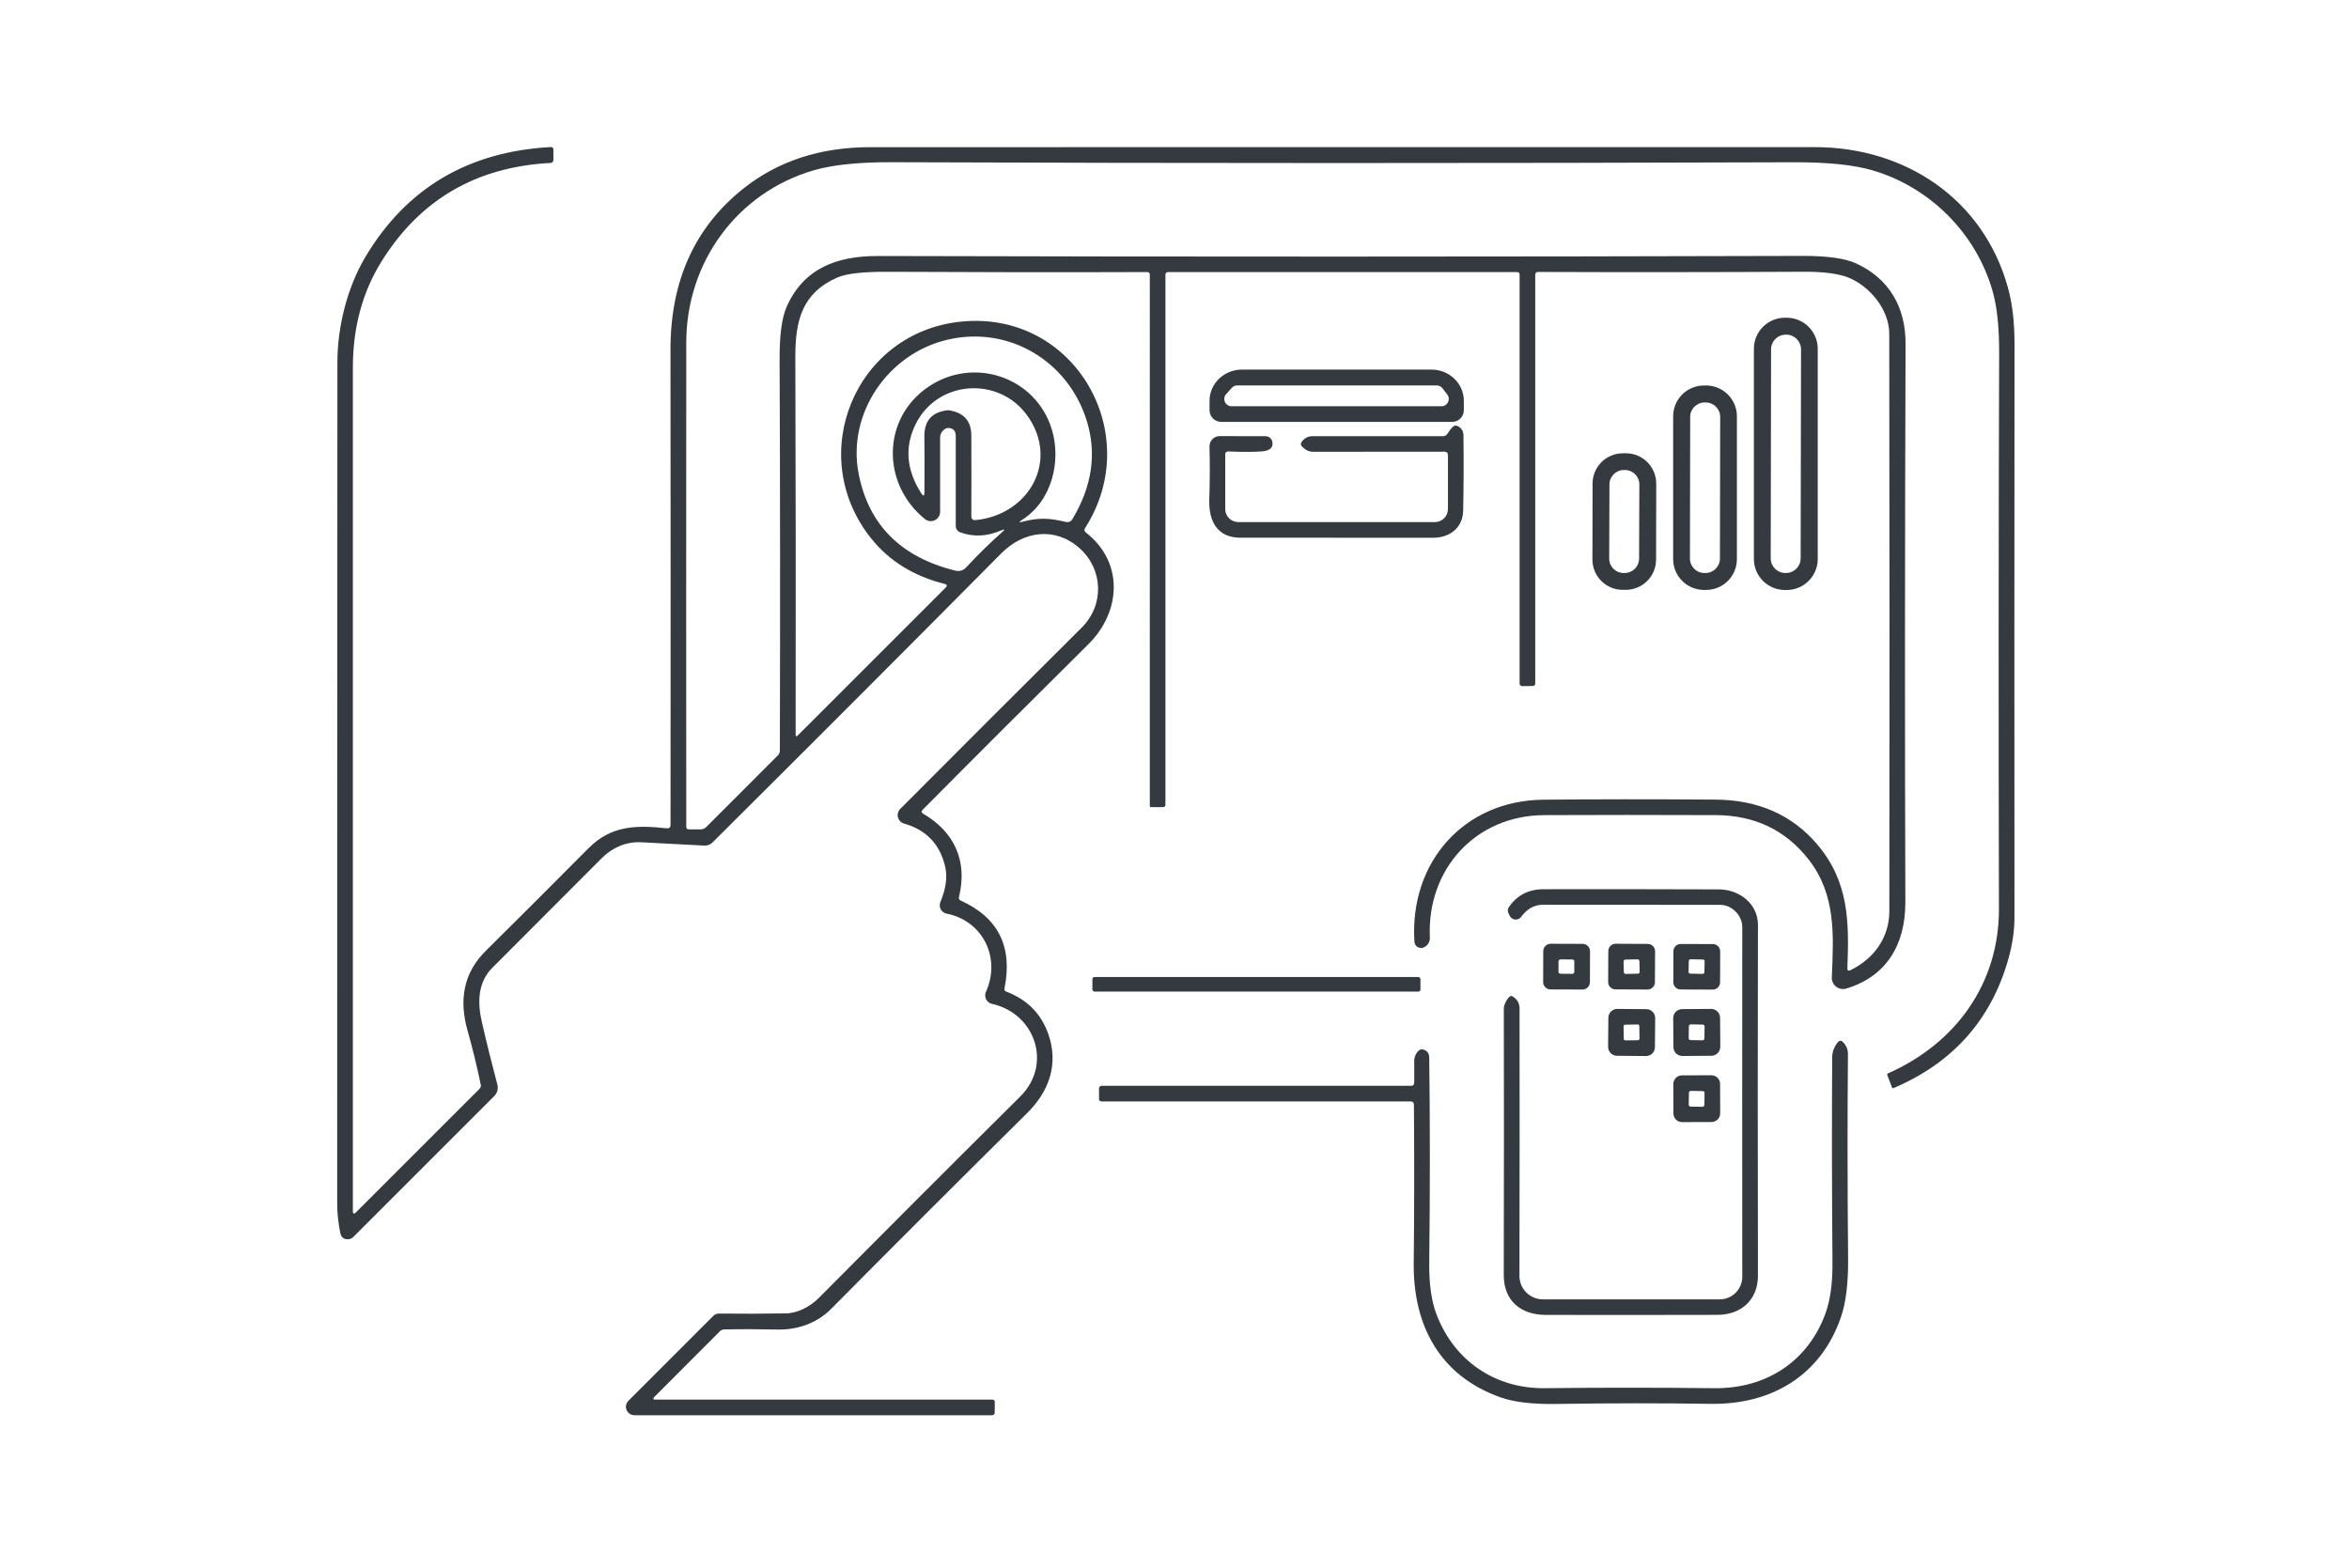 <?xml version="1.0" encoding="UTF-8"?>
<svg id="Livello_1" data-name="Livello 1" xmlns="http://www.w3.org/2000/svg" viewBox="0 0 451 301">
  <defs>
    <style>
      .cls-1 {
        fill: #343a40;
        stroke-width: 0px;
      }
    </style>
  </defs>
  <path class="cls-1" d="M153.2,141.19l28.36-28.35c.35-.36.29-.6-.2-.72-5.92-1.48-10.62-4.39-14.1-8.73-12.82-16.02-3.05-39.65,17.35-41.64,21.75-2.13,35.29,21.59,23.73,39.63-.22.34-.17.63.15.88,7.38,5.75,6.71,15.26.5,21.42-11.39,11.29-22.01,21.89-31.84,31.81-.29.29-.26.55.1.76,5.97,3.48,8.57,9.08,6.87,15.98-.08.33.03.56.34.7,7.21,3.26,10.01,8.88,8.4,16.85-.07.31.05.52.34.63,3.99,1.51,6.68,4.22,8.06,8.11,2.01,5.69.26,10.94-4.02,15.18-13.47,13.34-26.03,25.89-37.68,37.65-2.7,2.72-6.43,4.04-10.32,3.95-3.53-.08-6.92-.09-10.18-.02-.32,0-.63.14-.85.36l-12.69,12.71c-.09.09-.1.23-.02.32.04.05.11.08.18.08h64.83c.33,0,.5.17.49.51l-.02,2c0,.27-.22.49-.49.49h-68.69c-.89,0-1.62-.72-1.63-1.61,0-.43.17-.85.48-1.16l16.3-16.3c.29-.29.69-.46,1.11-.45,4.31.05,8.59.04,12.82-.03,2.28-.03,4.7-1.33,6.32-2.96,11.94-12.03,24.83-24.93,38.68-38.68,6.27-6.23,2.81-15.99-5.41-17.79-.9-.2-1.47-1.09-1.28-1.99.02-.11.06-.22.11-.32,2.93-6.55-.62-13.66-7.55-15.02-.89-.18-1.47-1.04-1.29-1.93.02-.1.05-.21.09-.3.92-2.22,1.47-4.58.89-6.93-1.03-4.24-3.66-6.95-7.87-8.14-.89-.25-1.41-1.18-1.16-2.07.08-.28.22-.53.42-.73,11.1-11.15,22.72-22.76,34.85-34.82,4.41-4.39,4.11-11.25-.43-15.27-4.7-4.16-10.74-3.29-15,1-18.35,18.5-36.84,37.01-55.46,55.53-.41.41-.98.62-1.56.59-4.27-.24-8.32-.45-12.17-.64-2.82-.14-5.51,1.03-7.49,3.02-7.56,7.58-14.57,14.61-21.04,21.08-2.73,2.73-2.92,6.49-2.02,10.4.99,4.3,1.99,8.31,2.98,12.03.21.79-.01,1.62-.59,2.2l-27.08,27.08c-.23.23-.54.38-.87.41-.9.09-1.44-.31-1.61-1.18-.36-1.77-.6-3.75-.6-5.57,0-53.97,0-107.86.04-161.69,0-6.72,1.89-14.3,5.33-20.1,7.86-13.24,19.73-20.3,35.61-21.17.35-.02.53.15.53.5v2c0,.3-.23.54-.53.55-14.17.73-24.96,6.97-32.35,18.72-3.75,5.95-5.62,12.8-5.62,20.53v162.23c0,.14.12.26.27.25.06,0,.13-.03.17-.07l23.9-23.9c.19-.19.27-.46.22-.72-.72-3.5-1.57-7-2.56-10.51-1.61-5.72-.82-10.94,3.49-15.21,6.84-6.78,13.43-13.36,19.77-19.75,4.35-4.37,9.16-4.44,14.99-3.81.49.05.74-.17.74-.67.03-31.49.02-61.88-.01-91.19-.02-13.23,4.65-23.56,14.01-30.99,6.66-5.29,14.78-7.94,24.36-7.94,61.05-.01,121.49-.02,181.31-.01,17.55.01,32.39,10.07,37.09,26.92.86,3.09,1.29,6.73,1.28,10.92-.03,36.21-.04,72.91-.01,110.11,0,2.56-.4,5.23-1.19,8.01-3.31,11.64-10.65,19.88-22.01,24.72-.15.07-.26.02-.32-.14l-.9-2.36c-.05-.14-.01-.24.13-.31,13.1-5.8,21.35-17.32,21.31-31.61-.09-35.7-.08-71.29.04-106.77.01-4.89-.4-8.82-1.25-11.81-3.17-11.14-12.05-20.01-23.1-23.23-3.6-1.05-8.63-1.56-15.08-1.54-59.46.2-117.12.2-172.99-.01-6.48-.03-11.55.49-15.2,1.56-14.67,4.29-24.45,17.62-24.45,33.09-.01,31.23-.02,62.22,0,92.95,0,.34.17.51.51.51h2.27c.4-.01.78-.17,1.06-.45l13.72-13.73c.27-.27.41-.6.41-.98.07-25.28.06-50.3-.05-75.05-.02-4.67.43-8.04,1.34-10.11,3.28-7.44,9.69-9.8,17.57-9.78,59.25.16,118.43.15,177.52-.02,4.72-.01,8.14.47,10.26,1.44,6.4,2.94,9.51,8.49,9.49,15.39-.13,38.32-.15,74.08-.04,107.27.03,8.06-3.57,14.26-11.36,16.59-1.14.34-2.33-.31-2.67-1.44-.07-.23-.1-.46-.09-.7.35-8.08.83-15.87-4.43-22.62-4.41-5.67-10.37-8.52-17.86-8.55-11.54-.05-22.52-.04-32.93,0-13.15.07-22.56,10.36-21.95,23.53.03.68-.3,1.33-.87,1.71-.35.22-.65.31-.92.27-.74-.11-1.13-.54-1.18-1.29-.93-15.14,9.47-27.02,24.73-27.18,9.75-.1,20.78-.11,33.07-.02,8.21.06,14.73,2.93,19.55,8.61,6.07,7.15,6.13,14.8,5.78,23.74-.02.47.18.61.61.4,4.53-2.23,7.44-6.28,7.45-11.34.05-35.51.04-72.48-.02-110.9-.01-4.69-3.88-9.24-8-10.81-1.89-.72-4.67-1.07-8.33-1.06-17.17.09-34.2.1-51.08.04-.37,0-.56.18-.56.55v78.46c0,.32-.16.48-.49.49l-2,.03c-.28,0-.5-.21-.51-.49,0,0,0,0,0-.01V52.75c0-.33-.17-.5-.5-.5h-67c-.33,0-.5.17-.5.5v101.74c0,.33-.16.5-.49.5h-2.26c-.17,0-.25-.08-.25-.24V52.77c0-.35-.18-.53-.53-.53-15.88.06-32.45.04-49.71-.05-4.77-.03-8.01.34-9.74,1.09-6.76,2.97-8.1,8.22-8.08,15.32.08,24.08.1,48.21.06,72.4,0,.43.15.5.45.19ZM184.34,102.21c-.51-.19-.84-.67-.84-1.21v-17.31c0-.95-.47-1.46-1.42-1.51-.32-.02-.66.14-1.02.49-.36.35-.56.83-.56,1.33v14.29c0,.99-.81,1.79-1.8,1.78-.41,0-.8-.14-1.11-.39-8.36-6.75-8.32-19.35.69-25.43,8.69-5.87,20.58-1.87,23.66,8.18,1.86,6.07.05,13.78-5.75,17.43-.63.4-.59.51.13.32,3.26-.83,5.12-.71,8.36.05.47.11.95-.09,1.19-.5,3.83-6.34,4.75-12.7,2.74-19.07-3.56-11.28-14.84-18.17-26.64-15.44-11.49,2.65-19.45,14.24-17.08,25.93,1.96,9.69,8.11,15.82,18.46,18.41.85.21,1.56.02,2.13-.59,2.41-2.58,4.72-4.84,6.93-6.79.59-.53.53-.63-.2-.32-2.75,1.17-5.37,1.28-7.87.35ZM197.08,79.59c-5.49-7.37-17.1-6.58-21.28,1.86-2.15,4.35-1.79,8.77,1.06,13.25.41.65.62.59.63-.18.03-3.73.02-7.31-.01-10.73-.03-3.02,1.47-4.69,4.5-5.02.06,0,.12,0,.18.01,2.88.44,4.32,2.05,4.33,4.82.02,5.03.02,10.24,0,15.63,0,.36.29.65.65.65.02,0,.04,0,.06,0,10.45-.96,16.35-11.61,9.88-20.29Z"/>
  <path class="cls-1" d="M349,107.33c0,3.29-2.67,5.96-5.96,5.96h-.34c-3.29,0-5.96-2.67-5.96-5.96h0v-40.36c0-3.29,2.67-5.96,5.96-5.96h.34c3.29,0,5.96,2.67,5.96,5.96v40.36ZM345.79,67.09c0-1.56-1.26-2.83-2.82-2.83h-.1c-1.56,0-2.83,1.26-2.83,2.82h0s-.07,40.12-.07,40.12c0,1.56,1.26,2.83,2.82,2.83h.1c1.56,0,2.83-1.26,2.83-2.82h0s.07-40.12.07-40.12Z"/>
  <path class="cls-1" d="M234.46,81.01c-1.23,0-2.23-1-2.23-2.23h0v-1.83c0-3.3,2.78-5.98,6.22-5.98h36.38c3.44,0,6.22,2.68,6.22,5.98v1.83c0,1.23-1,2.23-2.23,2.23h-44.36ZM237.56,74c-.4,0-.77.17-1.04.46l-1.1,1.21c-.52.57-.48,1.46.1,1.98.26.23.59.36.94.36h40.31c.77,0,1.39-.64,1.39-1.41,0-.3-.1-.6-.29-.84l-.92-1.2c-.26-.35-.67-.55-1.11-.55h-38.28Z"/>
  <path class="cls-1" d="M333.48,107.36c0,3.27-2.65,5.92-5.92,5.92h-.4c-3.27,0-5.92-2.65-5.92-5.92h0v-27.42c0-3.27,2.65-5.92,5.92-5.92h.4c3.27,0,5.92,2.65,5.92,5.92h0v27.42ZM330.27,80.07c0-1.54-1.24-2.79-2.79-2.79h-.18c-1.54,0-2.79,1.24-2.79,2.78h0l-.05,27.18c0,1.54,1.24,2.79,2.79,2.79h.18c1.54,0,2.79-1.24,2.79-2.78l.05-27.18Z"/>
  <path class="cls-1" d="M277.29,86.73c-8.37.02-16.76.03-25.17.02-.81,0-1.55-.36-2.2-1.09-.25-.27-.2-.61.14-1,.52-.61,1.18-.91,1.99-.91h25.06c.31,0,.59-.15.76-.41.73-1.16,1.28-1.7,1.67-1.62.83.17,1.43.93,1.44,1.82.06,5.07.04,9.92-.06,14.54-.08,3.35-2.67,5.19-5.77,5.18-11.59-.01-23.93-.02-37-.01-4.53.01-6.1-3.31-5.97-7.31.12-3.68.13-7.07.04-10.17-.04-1.08.81-1.99,1.89-2.03.02,0,.05,0,.07,0l8.8.02c.66,0,1.22.48,1.32,1.13.17,1.08-.52,1.68-2.06,1.79-.81.05-1.61.08-2.42.09-1.28,0-2.6-.02-3.96-.08-.41-.02-.62.18-.62.59v10.47c0,1.38,1.13,2.5,2.51,2.5h37.75c1.38,0,2.5-1.12,2.5-2.5v-10.31c0-.47-.24-.71-.71-.71Z"/>
  <path class="cls-1" d="M317.96,107.45c0,3.21-2.62,5.82-5.83,5.81h-.58c-3.21,0-5.82-2.62-5.81-5.83h0l.03-14.58c0-3.21,2.62-5.82,5.83-5.81h.58c3.21,0,5.82,2.62,5.81,5.83h0l-.03,14.58ZM314.75,93.03c0-1.53-1.23-2.77-2.76-2.78h-.2c-1.53,0-2.77,1.23-2.78,2.76l-.05,14.24c0,1.53,1.23,2.77,2.76,2.78h.2c1.53,0,2.77-1.23,2.78-2.76l.05-14.24Z"/>
  <path class="cls-1" d="M332.16,174.23c-.58-.31-1.24-.48-1.9-.48-11.08,0-22.42,0-34.03-.02-1.8,0-3.11.91-4.18,2.33-.43.57-1.24.68-1.81.25-.16-.12-.29-.28-.38-.46l-.23-.47c-.21-.43-.18-.85.1-1.24,1.56-2.25,3.75-3.38,6.57-3.39,10.76-.02,22-.01,33.72.03,4.02.02,7.51,2.83,7.5,6.81-.05,21.19-.05,43.64,0,67.35.02,4.61-3.2,7.53-7.76,7.54-11.27.03-22.26.03-32.97.01-4.92-.01-8.08-2.83-8.07-7.65.04-18.69.04-35.75.01-51.19,0-.3.06-.59.19-.87.56-1.24,1.06-1.72,1.5-1.45.88.54,1.32,1.31,1.33,2.31.02,16.96.01,34.08-.02,51.37,0,2.47,2,4.48,4.47,4.49,0,0,0,0,.01,0h33.97c2.39,0,4.33-1.94,4.33-4.33h0c-.02-23.12-.02-45.5,0-67.15,0-1.61-.98-3.05-2.36-3.79Z"/>
  <path class="cls-1" d="M305.25,188.6c0,.78-.64,1.42-1.42,1.41l-6.14-.02c-.78,0-1.42-.64-1.41-1.43l.02-5.92c0-.78.64-1.42,1.42-1.42l6.14.02c.78,0,1.42.64,1.42,1.42h0s-.02,5.92-.02,5.92ZM302.27,184.62c0-.21-.17-.38-.38-.38l-2.28-.02c-.21,0-.38.17-.38.38h0s-.01,2-.01,2c0,.21.17.38.38.38l2.28.02c.21,0,.38-.17.38-.38v-2Z"/>
  <path class="cls-1" d="M317.74,188.61c0,.78-.64,1.41-1.42,1.4h0l-6.16-.03c-.78,0-1.41-.64-1.4-1.42h0s.03-5.94.03-5.94c0-.78.64-1.41,1.42-1.4h0l6.16.03c.78,0,1.41.64,1.4,1.42h0s-.03,5.94-.03,5.94ZM314.76,184.56c0-.2-.17-.36-.37-.35h0l-2.32.05c-.2,0-.36.17-.35.37l.05,2.04c0,.2.17.36.37.35h0l2.32-.05c.2,0,.36-.17.35-.37l-.05-2.04Z"/>
  <path class="cls-1" d="M330.25,188.62c0,.77-.63,1.4-1.4,1.4h0l-6.18-.02c-.77,0-1.4-.63-1.4-1.4l.02-5.94c0-.77.63-1.4,1.4-1.4h0l6.18.02c.77,0,1.4.63,1.4,1.4h0l-.02,5.94ZM327.28,184.58c0-.18-.14-.32-.31-.33h0l-2.4-.05c-.18,0-.32.14-.33.31h0s-.04,2.12-.04,2.12c0,.18.14.32.31.33h0l2.4.05c.18,0,.32-.14.33-.31h0s.04-2.12.04-2.12Z"/>
  <rect class="cls-1" x="209.74" y="187.61" width="62.98" height="2.8" rx=".4" ry=".4"/>
  <path class="cls-1" d="M317.75,201.08c0,.94-.78,1.7-1.72,1.7h0l-5.58-.05c-.94,0-1.7-.78-1.7-1.72h0s.05-5.58.05-5.58c0-.94.78-1.7,1.72-1.7h0l5.58.05c.94,0,1.7.78,1.69,1.72h0l-.05,5.58ZM314.74,197.02c0-.17-.14-.3-.3-.3l-2.42.04c-.17,0-.3.14-.3.3l.04,2.42c0,.17.14.3.3.3l2.42-.04c.17,0,.3-.14.3-.3l-.04-2.42Z"/>
  <path class="cls-1" d="M330.29,201c0,.95-.76,1.73-1.71,1.73h0l-5.56.04c-.95,0-1.73-.76-1.73-1.71h0s-.04-5.56-.04-5.56c0-.95.76-1.73,1.71-1.73h0l5.56-.04c.95,0,1.73.76,1.73,1.71h0s.04,5.56.04,5.56ZM327.28,197.1c0-.19-.15-.35-.34-.36h0l-2.32-.04c-.19,0-.35.15-.36.34l-.04,2.32c0,.19.15.35.34.36h0l2.32.04c.19,0,.35-.15.36-.34l.04-2.32Z"/>
  <path class="cls-1" d="M270.8,211.5h-59.29c-.33,0-.5-.16-.5-.49v-2.01c0-.28.21-.5.49-.5h59.39c.43,0,.64-.21.64-.64v-4.14c0-.62.18-1.17.56-1.66.35-.45.7-.64,1.05-.56.83.19,1.26.71,1.27,1.57.16,12.47.16,25.59,0,39.35-.05,4.05.41,7.35,1.36,9.88,3.37,8.94,11.24,14.37,20.8,14.26,10.76-.12,21.63-.12,32.6,0,9.84.11,17.92-5.05,21.31-14.34.94-2.57,1.39-5.9,1.35-10-.11-12.59-.13-25.65-.06-39.16,0-.8.21-1.55.61-2.25.5-.88.93-1.16,1.3-.85.75.65,1.13,1.48,1.12,2.49-.11,12.15-.1,25.21.03,39.2.04,4.7-.41,8.43-1.35,11.19-3.87,11.34-13.39,16.92-25.15,16.73-9.26-.15-19.14-.14-29.64.02-4.51.07-8.06-.36-10.63-1.28-11.67-4.16-16.76-13.84-16.63-25.79.11-9.87.12-19.99.04-30.36,0-.44-.23-.66-.67-.66Z"/>
  <path class="cls-1" d="M330.27,213.78c0,.92-.74,1.66-1.65,1.67h0l-5.66.02c-.92,0-1.66-.74-1.67-1.65h0s-.02-5.66-.02-5.66c0-.92.74-1.66,1.65-1.67l5.66-.02c.92,0,1.66.74,1.67,1.65h0s.02,5.66.02,5.66ZM327.27,209.87c0-.19-.15-.35-.34-.36l-2.3-.04c-.19,0-.35.15-.36.34l-.04,2.32c0,.19.15.35.34.36l2.3.04c.19,0,.35-.15.36-.34l.04-2.32Z"/>
</svg>